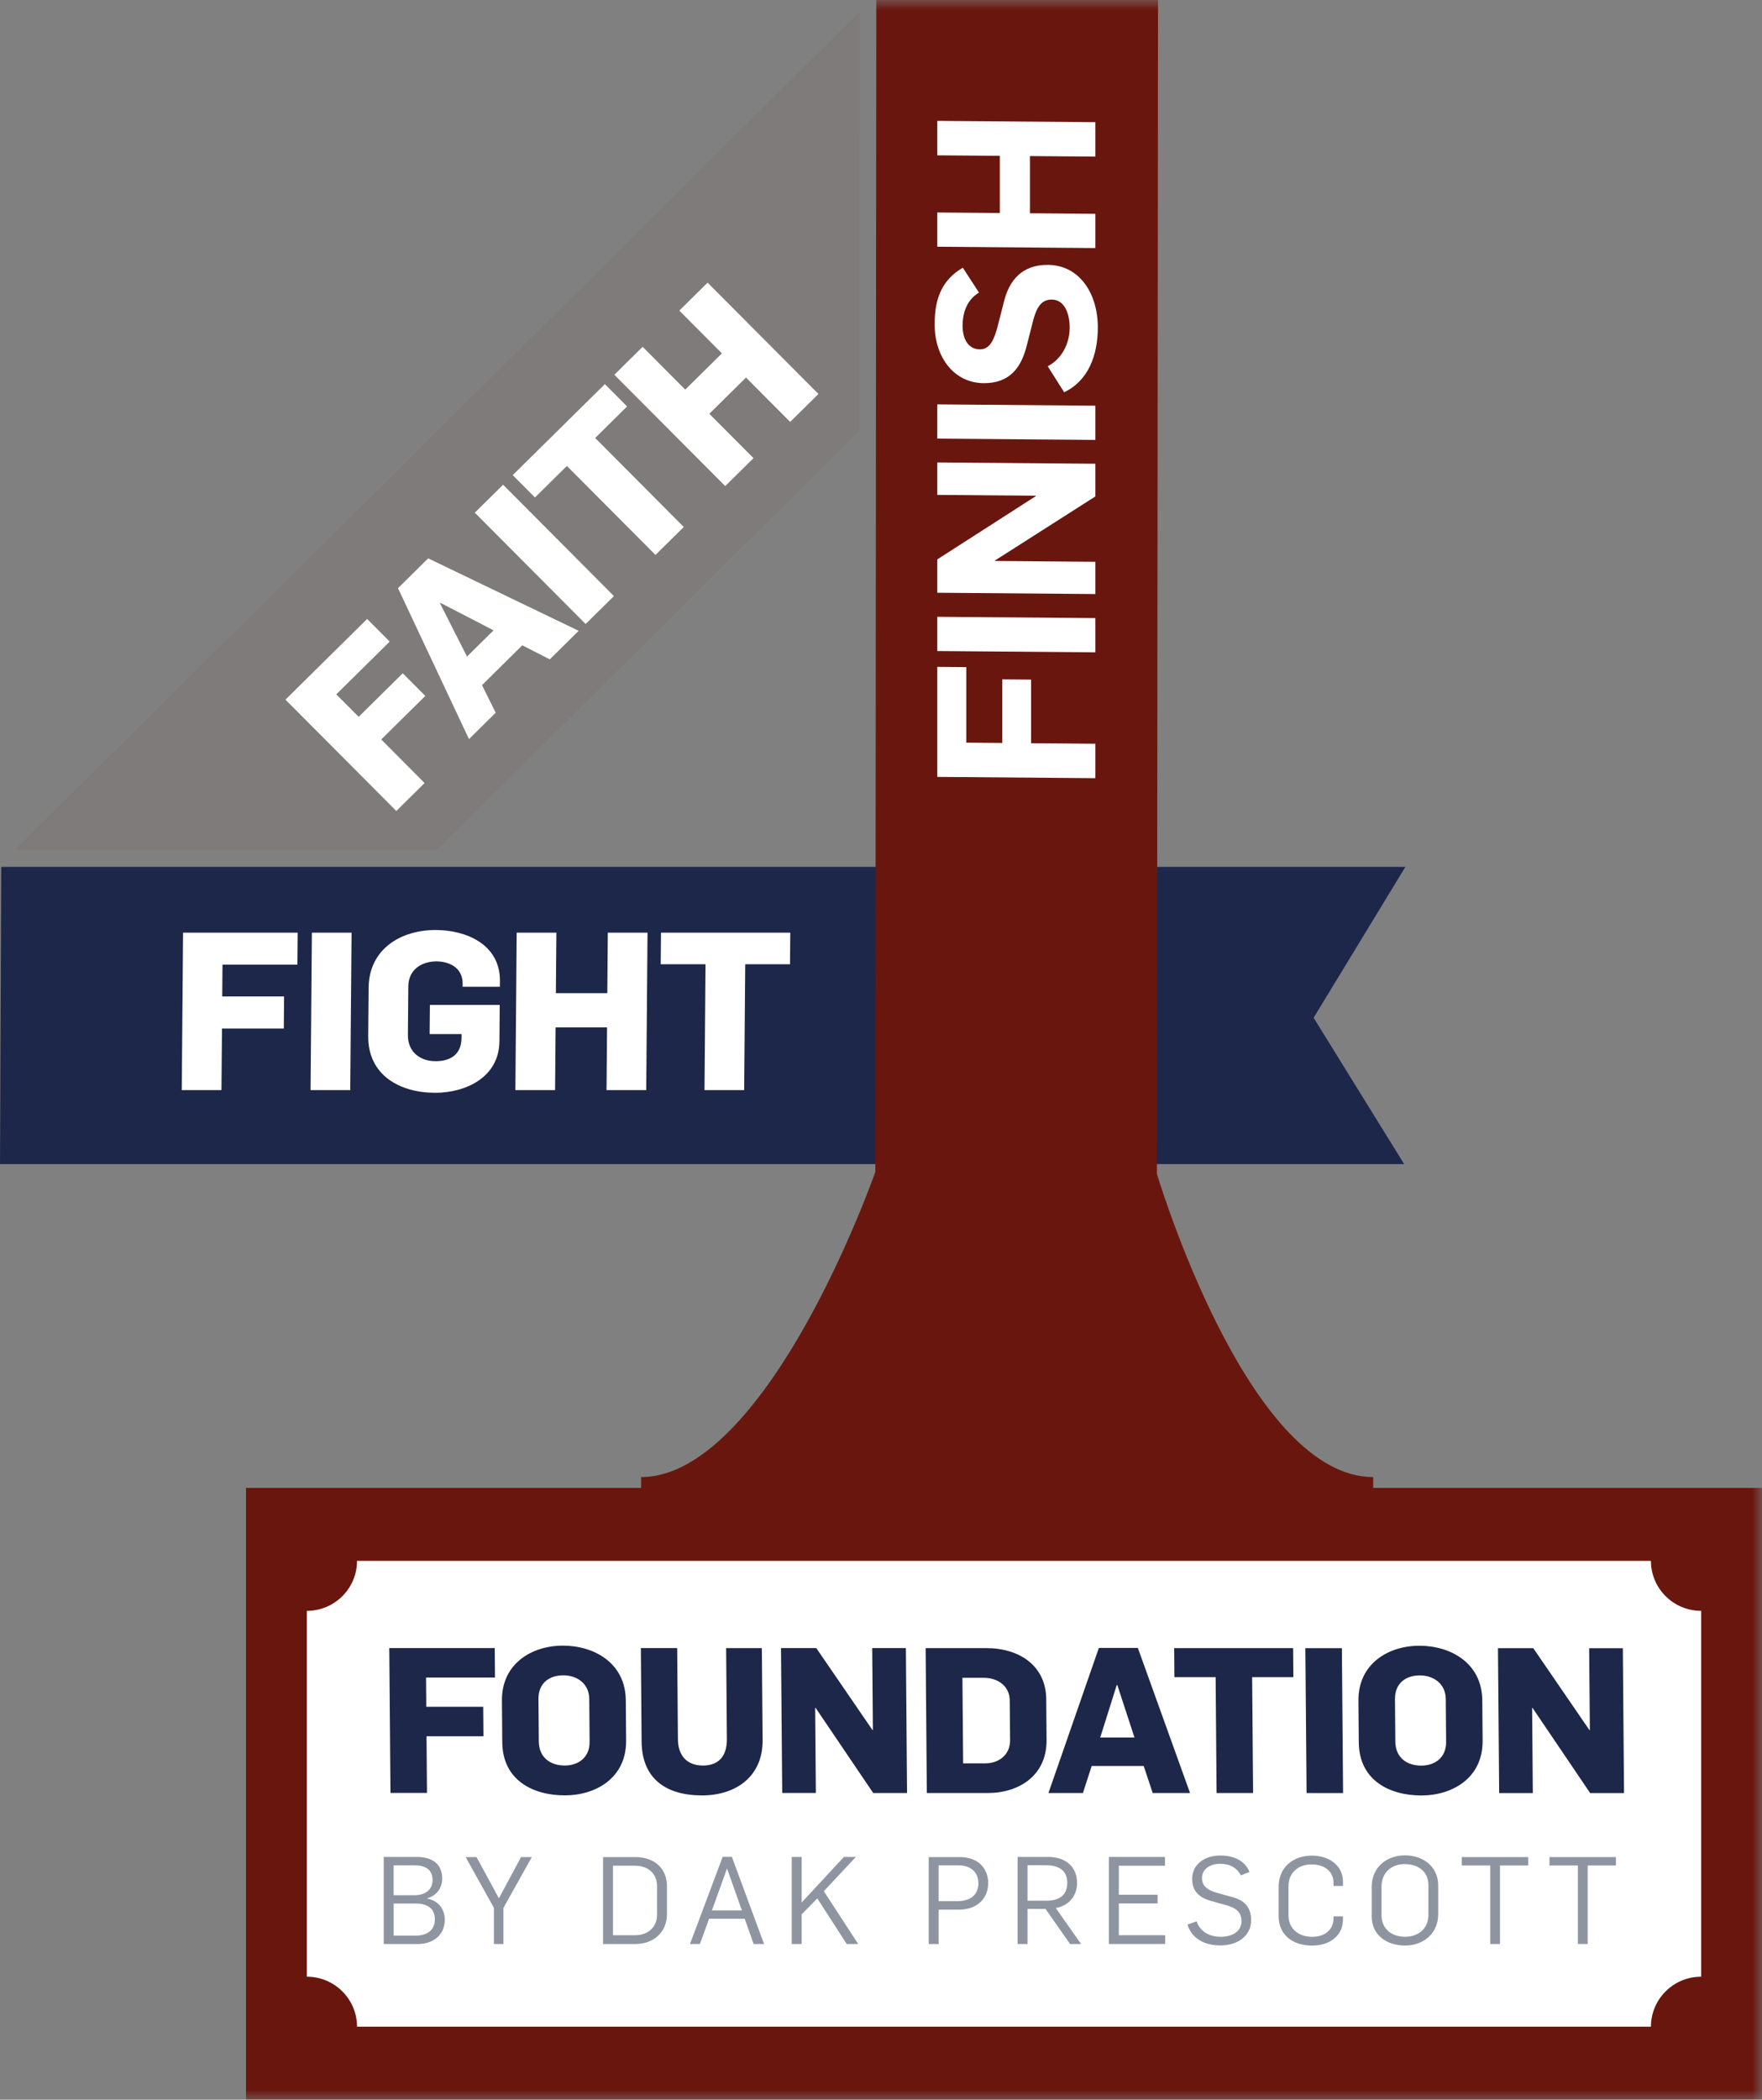 <svg fill="none" viewBox="0 0 89 106" height="106" width="89" xmlns="http://www.w3.org/2000/svg"><rect x="0" y="0" width="89" height="106" fill="#808080" stroke="none"/><g clip-path="url(#clip0_80_58)"><path fill="#7F7B7A" d="M0.742 42.916L22.069 42.909L43.399 21.762L43.418 0.609L0.742 42.916Z"></path><path fill="#1D2749" d="M0.062 43.764L0 58.769H70.925L66.352 51.381L70.987 43.764H0.062Z"></path><mask height="106" width="89" y="0" x="0" maskUnits="userSpaceOnUse" style="mask-type:luminance" id="mask0_80_58"><path fill="white" d="M89 0H0V106H89V0Z"></path></mask><g mask="url(#mask0_80_58)"><path fill="#69170E" d="M69.36 75.115V74.568C63.31 74.568 58.902 60.778 58.437 59.268L58.493 0H44.263V0.274L44.246 20.922L44.214 59.161C44.16 59.312 42.799 63.154 40.66 66.944C38.697 70.422 35.668 74.569 32.382 74.569V75.116H12.426V106.001H88.999V75.116H69.36V75.115Z"></path><path fill="white" d="M9.247 47.084H15.037L15.023 48.701H11.238L11.225 50.306H14.349L14.336 51.924H11.213L11.186 55.034H9.181L9.247 47.084Z"></path><path fill="white" d="M15.753 47.084H17.758L17.691 55.034H15.687L15.753 47.084Z"></path><path fill="white" d="M18.598 52.302L18.619 49.872C18.634 47.921 20.233 46.951 22.003 46.951C23.547 46.951 25.266 47.675 25.252 49.526L25.249 49.817H23.368V49.662C23.376 48.835 22.662 48.535 22.046 48.535C21.351 48.535 20.631 48.903 20.624 49.806L20.604 52.259C20.596 53.072 21.186 53.574 22.004 53.574C22.743 53.574 23.306 53.24 23.312 52.404L23.314 52.203H21.701L21.714 50.733H25.241L25.227 52.561C25.212 54.39 23.525 55.169 21.98 55.169C20.21 55.169 18.582 54.289 18.598 52.304"></path><path fill="white" d="M26.098 47.084H28.104L28.078 50.139H30.676L30.701 47.084H32.707L32.641 55.034H30.636L30.662 51.867H28.064L28.038 55.034H26.032L26.098 47.084Z"></path><path fill="white" d="M35.636 48.679H33.374L33.388 47.084H39.917L39.904 48.679H37.642L37.589 55.033H35.585L35.636 48.679Z"></path><path fill="white" d="M14.419 35.321L18.545 31.247L19.684 32.391L16.986 35.054L18.117 36.189L20.343 33.99L21.483 35.134L19.256 37.332L21.447 39.531L20.018 40.942L14.419 35.321Z"></path><path fill="white" d="M20.103 29.694L21.627 28.188L29.229 31.846L27.769 33.288L26.381 32.577L24.346 34.588L25.038 35.982L23.689 37.314L20.102 29.692L20.103 29.694ZM24.93 31.823L22.249 30.435L22.226 30.458L23.589 33.146L24.93 31.823Z"></path><path fill="white" d="M25.412 24.472L23.983 25.882L29.581 31.503L31.01 30.092L25.412 24.472Z"></path><path fill="white" d="M28.634 23.523L27.021 25.115L25.898 23.987L30.552 19.393L31.675 20.519L30.063 22.111L34.538 26.605L33.109 28.015L28.634 23.523Z"></path><path fill="white" d="M31.031 18.919L32.461 17.508L34.612 19.669L36.464 17.84L34.313 15.68L35.741 14.269L41.34 19.889L39.912 21.3L37.681 19.061L35.829 20.889L38.06 23.129L36.631 24.539L31.031 18.919Z"></path><path fill="white" d="M47.343 39.221V33.668L48.81 33.681V37.493L50.625 37.508V34.297L52.081 34.31V37.52L55.328 37.547V39.286L47.343 39.221Z"></path><path fill="white" d="M47.343 32.867V31.139L55.328 31.204V32.933L47.343 32.867Z"></path><path fill="white" d="M47.343 29.924V28.241L52.316 25.049V25.026L47.343 24.985V23.346L55.328 23.412V25.062L50.254 28.298V28.32L55.328 28.363V29.99L47.343 29.924Z"></path><path fill="white" d="M47.343 22.144V20.415L55.328 20.481V22.209L47.343 22.144Z"></path><path fill="white" d="M53.749 19.8L52.92 18.488C53.592 18.149 54.03 17.394 54.03 16.536C54.03 15.834 53.772 15.128 53.123 15.123C52.586 15.119 52.361 15.553 52.204 16.108L51.857 17.466C51.588 18.524 51.028 19.354 49.685 19.344C48.184 19.332 47.21 18.03 47.21 16.38C47.21 15.02 47.603 14.121 48.633 13.516L49.45 14.772C48.856 15.123 48.621 15.757 48.621 16.448C48.621 17.061 48.867 17.631 49.495 17.637C50.01 17.641 50.211 17.13 50.378 16.529L50.715 15.215C50.973 14.181 51.599 13.361 52.933 13.372C54.534 13.385 55.452 14.831 55.452 16.526C55.452 17.953 54.959 19.231 53.751 19.801"></path><path fill="white" d="M47.343 12.456V10.728L50.502 10.754V7.867L47.343 7.842V6.103L55.328 6.168V7.906L52.024 7.879V10.767L55.328 10.794V12.523L47.343 12.456Z"></path><path fill="white" d="M83.39 102.317H18.034C18.034 100.923 16.898 99.792 15.499 99.792V81.323C16.898 81.323 18.034 80.192 18.034 78.799H83.39C83.39 80.192 84.526 81.323 85.926 81.323V99.792C84.526 99.792 83.39 100.923 83.39 102.317Z"></path><path fill="#1D2749" d="M19.663 83.201H24.99L25.002 84.689H21.52L21.531 86.167H24.407L24.419 87.654H21.544L21.567 90.515H19.723L19.663 83.201Z"></path><path fill="#1D2749" d="M25.37 87.961L25.353 85.848C25.338 83.991 26.855 83.079 28.433 83.079C30.009 83.079 31.593 83.951 31.609 85.838L31.625 87.87C31.64 89.778 30.07 90.638 28.536 90.638C26.887 90.638 25.386 89.849 25.371 87.961M29.781 87.931L29.764 85.767C29.757 84.997 29.146 84.577 28.456 84.577C27.796 84.577 27.191 84.925 27.198 85.777L27.216 87.921C27.223 88.701 27.772 89.131 28.524 89.131C29.172 89.131 29.788 88.762 29.781 87.931Z"></path><path fill="#1D2749" d="M32.408 87.922L32.37 83.203H34.205L34.242 87.798C34.248 88.62 34.686 89.132 35.51 89.132C36.283 89.132 36.721 88.671 36.715 87.798L36.678 83.204H38.481L38.52 87.85C38.534 89.677 37.182 90.64 35.46 90.64C33.595 90.64 32.423 89.758 32.408 87.922Z"></path><path fill="#1D2749" d="M39.449 83.203H41.232L44.068 87.338H44.09L44.056 83.203H45.757L45.816 90.518H44.106L41.195 86.218H41.174L41.21 90.517H39.51L39.449 83.203Z"></path><path fill="#1D2749" d="M46.756 83.204H49.827C51.465 83.204 52.833 84.077 52.846 85.78L52.863 87.842C52.878 89.657 51.443 90.519 49.896 90.519H46.815L46.755 83.204H46.756ZM49.771 89.021C50.441 89.021 51.026 88.6 51.02 87.851L51.003 85.841C50.997 85.132 50.417 84.702 49.685 84.702H48.613L48.649 89.021H49.772H49.771Z"></path><path fill="#1D2749" d="M55.505 83.195H57.474L60.11 90.519H58.224L57.769 89.154H55.142L54.699 90.519H52.958L55.504 83.195H55.505ZM57.304 87.719L56.438 85.072H56.406L55.573 87.719H57.304Z"></path><path fill="#1D2749" d="M61.403 84.672H59.321L59.309 83.205H65.317L65.328 84.672H63.247L63.295 90.52L61.45 90.519L61.403 84.672Z"></path><path fill="#1D2749" d="M65.935 83.206H67.78L67.84 90.521L65.996 90.52L65.935 83.206Z"></path><path fill="#1D2749" d="M68.633 87.966L68.616 85.853C68.602 83.996 70.119 83.084 71.696 83.084C73.273 83.084 74.856 83.955 74.872 85.844L74.888 87.874C74.904 89.782 73.334 90.643 71.799 90.643C70.15 90.643 68.65 89.853 68.634 87.966M73.045 87.936L73.027 85.771C73.02 85.002 72.409 84.582 71.719 84.581C71.06 84.581 70.455 84.93 70.462 85.782L70.479 87.926C70.486 88.706 71.035 89.136 71.787 89.136C72.437 89.136 73.052 88.767 73.045 87.936Z"></path><path fill="#1D2749" d="M75.664 83.207H77.447L80.283 87.342H80.305L80.27 83.208H81.971L82.031 90.522H80.32L77.41 86.223H77.389L77.424 90.521H75.724L75.664 83.207Z"></path><path fill="#8F95A0" d="M19.382 93.747H21.075C21.841 93.747 22.337 94.117 22.337 94.836C22.337 95.297 22.065 95.698 21.57 95.839V95.846C22.157 95.951 22.466 96.4 22.466 96.917C22.466 97.741 21.811 98.141 21.125 98.141H19.382V93.747ZM20.939 95.679C21.434 95.679 21.849 95.434 21.849 94.91C21.849 94.387 21.471 94.172 20.97 94.172H19.882V95.679H20.938H20.939ZM21.02 97.717C21.558 97.717 21.966 97.451 21.966 96.892C21.966 96.332 21.558 96.098 21.015 96.098H19.884V97.717H21.021H21.02Z"></path><path fill="#8F95A0" d="M24.947 96.314L23.519 93.753H24.069L25.2 95.833L26.32 93.753H26.863L25.429 96.319V98.141H24.947V96.314Z"></path><path fill="#8F95A0" d="M30.462 93.753H32.1C33.009 93.753 33.689 94.288 33.689 95.224V96.634C33.689 97.581 32.972 98.141 32.106 98.141H30.461V93.753H30.462ZM32.075 97.698C32.743 97.698 33.189 97.28 33.189 96.663V95.224C33.189 94.615 32.769 94.189 32.063 94.189H30.963V97.698H32.077H32.075Z"></path><path fill="#8F95A0" d="M36.503 93.741H36.967L38.593 98.141H38.067L37.615 96.867H35.817L35.353 98.141H34.852L36.503 93.741ZM37.474 96.448L36.726 94.337H36.72L35.959 96.448H37.473H37.474Z"></path><path fill="#8F95A0" d="M39.991 93.747H40.492V96.048L42.624 93.747H43.23L41.611 95.476L43.348 98.141H42.767L41.283 95.839L40.492 96.645V98.141H39.991V93.747Z"></path><path fill="#8F95A0" d="M46.91 93.754H48.493C49.346 93.754 49.914 94.27 49.914 95.071C49.914 95.804 49.395 96.407 48.437 96.407H47.411V98.142H46.91V93.755V93.754ZM48.325 95.981C48.999 95.981 49.419 95.68 49.419 95.071C49.419 94.498 49.005 94.172 48.43 94.172H47.41V95.981H48.324H48.325Z"></path><path fill="#8F95A0" d="M51.399 93.747H52.962C53.803 93.747 54.403 94.227 54.403 95.058C54.403 95.655 54.057 96.191 53.328 96.326L54.607 98.141H54.051L52.808 96.369H51.9V98.141H51.399V93.747ZM52.851 95.956C53.519 95.956 53.909 95.666 53.909 95.052C53.909 94.438 53.489 94.165 52.839 94.165H51.9V95.956H52.851Z"></path><path fill="#8F95A0" d="M56.011 93.747H58.843V94.19H56.513V95.654H58.471V96.093H56.513V97.698H58.855V98.141H56.011V93.747Z"></path><path fill="#8F95A0" d="M59.981 97.162L60.439 96.997C60.612 97.489 61.058 97.778 61.658 97.778C62.257 97.778 62.708 97.496 62.708 96.991C62.708 96.523 62.417 96.332 62.028 96.209L61.194 95.975C60.575 95.803 60.217 95.482 60.217 94.855C60.217 94.129 60.836 93.674 61.633 93.674C62.313 93.674 62.883 93.926 63.111 94.504L62.678 94.677C62.486 94.301 62.127 94.092 61.626 94.092C61.176 94.092 60.712 94.32 60.712 94.811C60.712 95.156 60.922 95.397 61.441 95.55L62.282 95.783C62.801 95.926 63.197 96.245 63.197 96.94C63.197 97.692 62.573 98.214 61.633 98.214C60.83 98.214 60.187 97.851 59.982 97.161"></path><path fill="#8F95A0" d="M64.587 96.75V95.23C64.587 94.294 65.299 93.679 66.263 93.679C67.142 93.679 67.834 94.183 67.834 94.996V95.212H67.357V95.058C67.357 94.467 66.894 94.123 66.243 94.123C65.593 94.123 65.082 94.53 65.082 95.225V96.696C65.082 97.36 65.583 97.779 66.275 97.779C66.918 97.779 67.357 97.428 67.357 96.837V96.745H67.834V96.905C67.834 97.735 67.153 98.222 66.275 98.222C65.335 98.222 64.587 97.711 64.587 96.751"></path><path fill="#8F95A0" d="M69.287 96.75V95.254C69.287 94.258 70.053 93.666 70.963 93.666C71.874 93.666 72.645 94.227 72.645 95.186V96.633C72.645 97.624 71.884 98.22 70.975 98.22C70.065 98.22 69.287 97.71 69.287 96.75ZM72.15 96.669V95.168C72.15 94.502 71.655 94.108 70.944 94.108C70.301 94.108 69.782 94.521 69.782 95.247V96.693C69.782 97.363 70.283 97.777 70.975 97.777C71.612 97.777 72.15 97.39 72.15 96.668"></path><path fill="#8F95A0" d="M75.272 94.178H73.837V93.754H77.194V94.178H75.766V98.141H75.272V94.178Z"></path><path fill="#8F95A0" d="M79.7 94.178H78.265V93.754H81.623V94.178H80.195V98.141H79.7V94.178Z"></path></g></g><defs><clipPath id="clip0_80_58"><rect fill="white" height="106" width="89"></rect></clipPath></defs></svg> 